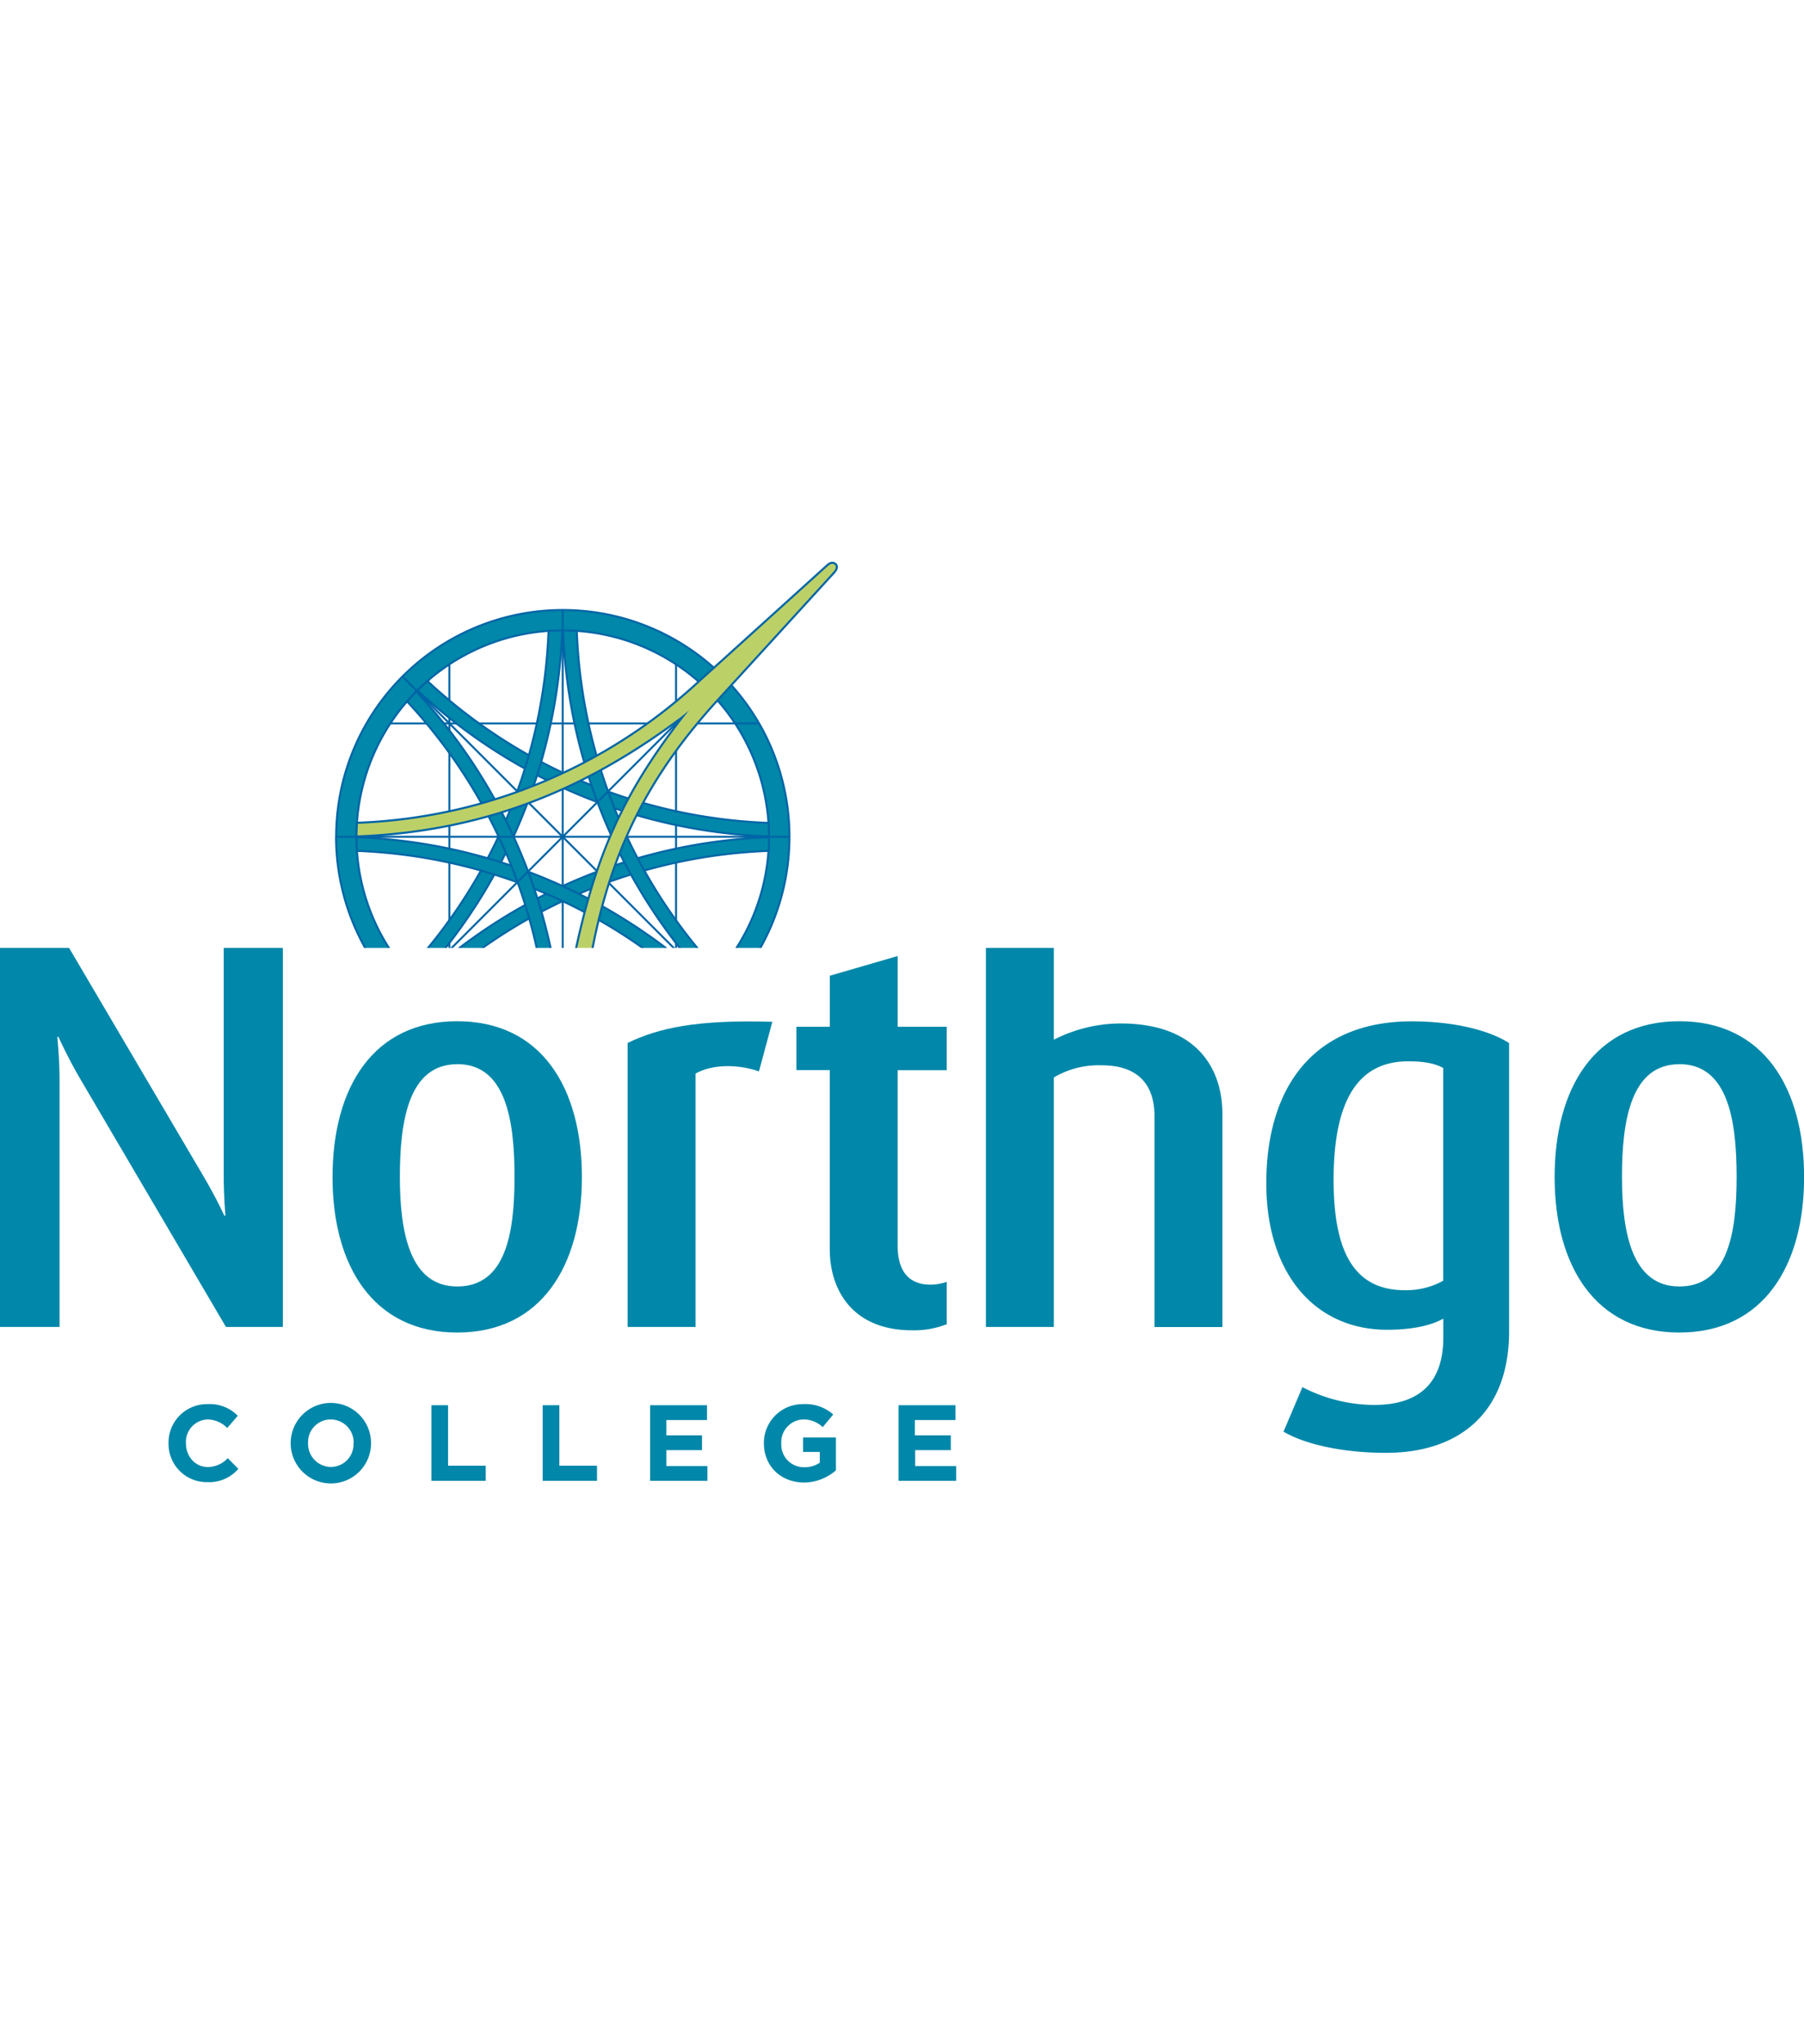 <svg xmlns="http://www.w3.org/2000/svg" xmlns:xlink="http://www.w3.org/1999/xlink" viewBox="0 0 443.98 226.45" width="200">
  <defs>
    <style>.cls-1,.cls-4,.cls-6{fill:none;}.cls-2{clip-path:url(#clip-path);}.cls-3,.cls-5{fill:#0087a9;}.cls-4,.cls-5,.cls-6,.cls-7{stroke:#0065a6;stroke-miterlimit:3.86;}.cls-4{stroke-width:0.49px;}.cls-5,.cls-6{stroke-width:0.49px;}.cls-7{fill:#bcd068;stroke-width:0.51px;}.cls-8{fill:#0065a6;}</style>
    <clipPath id="clip-path" transform="translate(0 -11.3)">
      <polygon class="cls-1" points="69.58 106.33 242.64 106.33 242.64 0 69.58 0 69.58 100.33 69.58 106.33"/>
    </clipPath>
  </defs>
  <g id="Laag_2" data-name="Laag 2">
    <g id="Laag_1-2" data-name="Laag 1">
      <g class="cls-2">
        <path class="cls-3" d="M87.73,79a50.76,50.76,0,1,0,50.76-50.76A50.76,50.76,0,0,0,87.73,79Zm-5,0a55.78,55.78,0,1,1,55.78,55.78A55.79,55.79,0,0,1,82.71,79Z" transform="translate(0 -11.3)"/>
        <path class="cls-4" d="M87.73,79a50.76,50.76,0,1,0,50.76-50.76A50.76,50.76,0,0,0,87.73,79Zm-5,0a55.78,55.78,0,1,1,55.78,55.78A55.79,55.79,0,0,1,82.71,79ZM96.08,51.12h90.73M138.49,23.23V134.79M166.38,36.6v98.19M110.6,36.6v98.19" transform="translate(0 -11.3)"/>
        <path class="cls-5" d="M102.75,115.06a133.67,133.67,0,0,1,86.5-35.95c0,1.13,0,2.25-.11,3.36a130.36,130.36,0,0,0-83.92,34.88c-.85-.74-1.67-1.5-2.47-2.29Z" transform="translate(0 -11.3)"/>
        <path class="cls-5" d="M189.14,75.56c.07,1.11.11,2.23.11,3.36A133.72,133.72,0,0,1,102.75,43c.8-.79,1.62-1.55,2.47-2.29a130.36,130.36,0,0,0,83.92,34.88Z" transform="translate(0 -11.3)"/>
        <path class="cls-5" d="M174.53,114.76a133.8,133.8,0,0,1-35.95-86.51c1.13,0,2.26.05,3.37.12a130.42,130.42,0,0,0,34.87,83.92c-.73.85-1.5,1.67-2.29,2.47Z" transform="translate(0 -11.3)"/>
        <path class="cls-5" d="M135,28.37q1.67-.11,3.36-.12a133.75,133.75,0,0,1-35.95,86.51c-.79-.8-1.55-1.62-2.29-2.47A130.38,130.38,0,0,0,135,28.37Z" transform="translate(0 -11.3)"/>
        <path class="cls-5" d="M87.85,82.47c-.08-1.11-.11-2.23-.12-3.36a133.65,133.65,0,0,1,86.5,36c-.79.79-1.62,1.55-2.46,2.29A130.38,130.38,0,0,0,87.85,82.47Z" transform="translate(0 -11.3)"/>
        <path class="cls-5" d="M102.45,43.27a133.72,133.72,0,0,1,36,86.5c-1.13,0-2.25,0-3.36-.11a130.36,130.36,0,0,0-34.88-83.92c.74-.85,1.5-1.67,2.29-2.47Z" transform="translate(0 -11.3)"/>
        <path class="cls-6" d="M82.71,79H194.27M82.71,134.79l83.67-83.67M99.06,39.58l95.21,95.21" transform="translate(0 -11.3)"/>
        <path class="cls-7" d="M176.52,45.5l28.86-31.59c.81-.95.63-1.67.26-2s-1.1-.56-2,.25L171.93,40.84A130.64,130.64,0,0,1,87.85,75.56c-.08,1.11-.11,2.23-.12,3.36C121.12,77.69,146,66,167.94,49.57c-14.82,19.23-21.35,34.05-26.48,58.32l3.77,1.75C149.94,82.66,159.68,64,176.52,45.5Z" transform="translate(0 -11.3)"/>
        <polygon class="cls-8" points="167.73 38.11 169.57 36.63 168.1 38.47 167.73 38.11"/>
      </g>
      <path class="cls-3" d="M112.52,200.94c-20.68,0-30.68-16.44-30.68-38.22,0-22.05,10-38.35,30.68-38.35s30.69,16.3,30.69,38.35C143.21,184.5,133.21,200.94,112.52,200.94Zm0-66c-11.78,0-14.11,13.56-14.11,27.67s2.61,27,14.11,27c11.92,0,14.11-13,14.11-27S124.44,134.92,112.52,134.92Z" transform="translate(0 -11.3)"/>
      <path class="cls-3" d="M186.79,136.7c-5.62-1.92-11.78-1.65-15.62.55v62.32H154.46V129.71c7.67-3.7,17-5.75,35.62-5.2Z" transform="translate(0 -11.3)"/>
      <path class="cls-3" d="M224.48,200.39c-14.52,0-20.27-9.72-20.27-20v-44H196V125.74h8.22V113.18l16.71-4.85v17.41H233v10.68H220.92v43.15c0,5.76,2.33,9.59,8.08,9.59a12.67,12.67,0,0,0,4-.68v10.41A21.85,21.85,0,0,1,224.48,200.39Z" transform="translate(0 -11.3)"/>
      <path class="cls-3" d="M341.08,230.53c-10.54,0-19.86-2.06-25.2-5.21l4.66-10.95a38.65,38.65,0,0,0,17.67,4.38c12.32,0,17-6.71,17-16.58v-4.65c-2.87,1.64-7.53,2.74-13.83,2.74-17.67,0-29.73-13.7-29.73-36,0-24,11.92-39.86,35.75-39.86,10.82,0,19.32,2.33,24,5.34v71C371.36,220.39,359.44,230.53,341.08,230.53Zm14.11-94.65c-2.19-1.24-5.07-1.65-8.63-1.65-13,0-18.35,10.69-18.35,29.18,0,17.94,5.2,27.12,17.53,27.12a18.84,18.84,0,0,0,9.45-2.33Z" transform="translate(0 -11.3)"/>
      <path class="cls-3" d="M413.29,200.94c-20.68,0-30.68-16.44-30.68-38.22,0-22.05,10-38.35,30.68-38.35S444,140.67,444,162.72C444,184.5,434,200.94,413.29,200.94Zm0-66c-11.78,0-14.11,13.56-14.11,27.67s2.61,27,14.11,27c11.92,0,14.11-13,14.11-27S425.21,134.92,413.29,134.92Z" transform="translate(0 -11.3)"/>
      <path class="cls-3" d="M41.48,228.17v0a9.46,9.46,0,0,1,9.71-9.62,9.57,9.57,0,0,1,7.33,2.87l-2.6,3a6.89,6.89,0,0,0-4.76-2.1,5.52,5.52,0,0,0-5.4,5.8v.05c0,3.19,2.21,5.85,5.4,5.85a6.7,6.7,0,0,0,4.89-2.18l2.61,2.63A9.51,9.51,0,0,1,51,237.74,9.4,9.4,0,0,1,41.48,228.17Z" transform="translate(0 -11.3)"/>
      <path class="cls-3" d="M71.54,228.17v0a9.89,9.89,0,0,1,19.78-.05v.05a9.89,9.89,0,0,1-19.78,0Zm15.5,0v0a5.66,5.66,0,0,0-5.64-5.85,5.57,5.57,0,0,0-5.58,5.8v.05A5.66,5.66,0,0,0,81.46,234,5.57,5.57,0,0,0,87,228.17Z" transform="translate(0 -11.3)"/>
      <path class="cls-3" d="M106.17,218.82h4.1V233.7h9.27v3.72H106.17Z" transform="translate(0 -11.3)"/>
      <path class="cls-3" d="M133.56,218.82h4.1V233.7h9.27v3.72H133.56Z" transform="translate(0 -11.3)"/>
      <path class="cls-3" d="M160,218.82h14v3.64H164v3.77h8.77v3.64H164v3.91h10.1v3.64H160Z" transform="translate(0 -11.3)"/>
      <path class="cls-3" d="M188,228.17v0a9.55,9.55,0,0,1,9.75-9.62,10.21,10.21,0,0,1,7.31,2.55l-2.58,3.11a6.82,6.82,0,0,0-4.86-1.89,5.59,5.59,0,0,0-5.34,5.8v.05a5.57,5.57,0,0,0,5.63,5.9,6.46,6.46,0,0,0,3.85-1.12v-2.65h-4.12v-3.54h8.09v8.08a12.11,12.11,0,0,1-7.95,3C192,237.74,188,233.67,188,228.17Z" transform="translate(0 -11.3)"/>
      <path class="cls-3" d="M221.15,218.82h14v3.64h-10v3.77H234v3.64h-8.77v3.91h10.1v3.64H221.15Z" transform="translate(0 -11.3)"/>
      <path class="cls-3" d="M275.79,124.92a36.27,36.27,0,0,0-16.44,4V106.33H242.64v93.24h16.71V138.21a21.55,21.55,0,0,1,11.78-3c10,0,13,5.89,13,12.47v51.91h16.71V147.25C300.86,135.88,294.42,124.92,275.79,124.92Z" transform="translate(0 -11.3)"/>
      <path class="cls-3" d="M55.06,106.33v55.85c0,5.48.42,10,.42,10H55.2s-1.92-4.25-5.07-9.59L17,106.33H0v93.24H14.66V139.16c0-5.61-.55-10.95-.55-10.95h.27s2.33,5.2,5.48,10.54l35.75,60.82h14V106.33Z" transform="translate(0 -11.3)"/>
    </g>
  </g>
</svg>